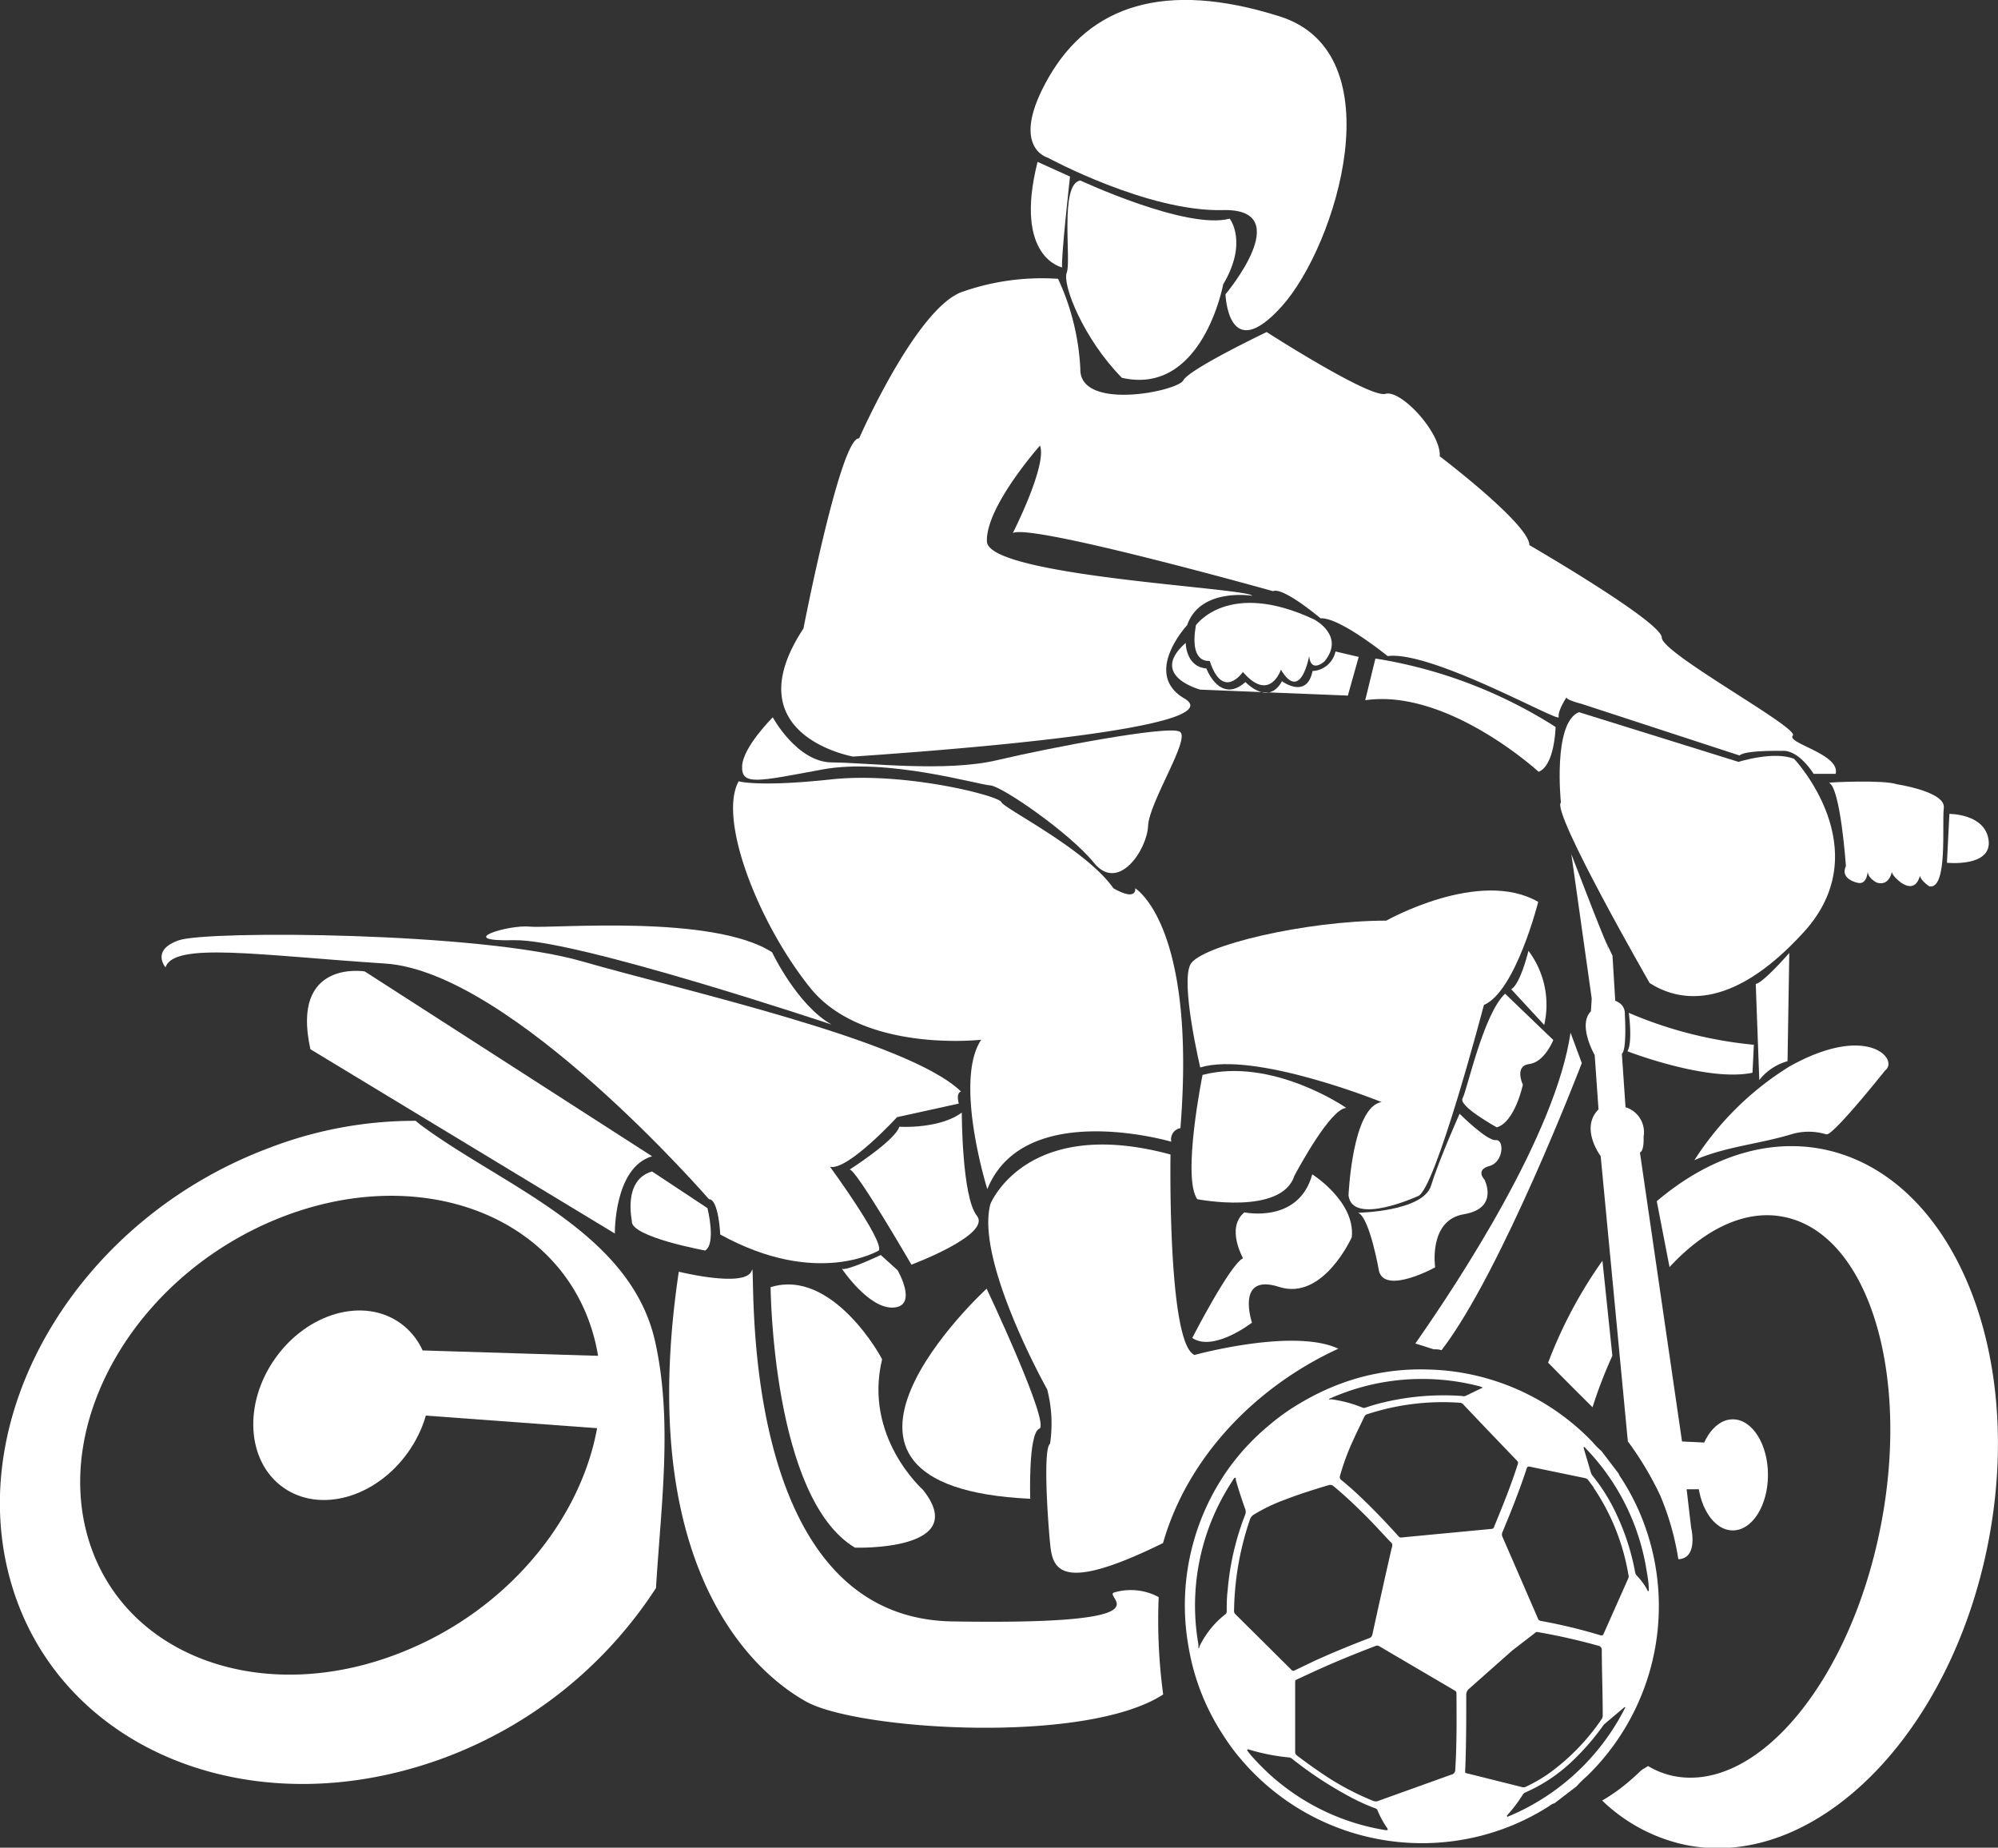<svg id="Ebene_3" data-name="Ebene 3" xmlns="http://www.w3.org/2000/svg" viewBox="0 0 147.14 136.05"><rect x="0" y="0" width="147.14" height="136.05" fill="#333333" stroke="none"/><defs><style>.cls-1{fill:#fff;}</style></defs><path class="cls-1" d="M117.72,59.91l11.75,3.66s2.6-.83,4.1-.22c0,0,6.26,6.65.72,12.74s-9.42,5-11.36,3.77c0,0-7.26-12.63-6.54-13.3C116.39,66.56,115.78,60.69,117.72,59.91Z" transform="translate(-1.44 -7.47)"/><path class="cls-1" d="M127.69,113.73l-2.38-.12-3.1-21.28c.33-.11.27-1.16.27-1.16A1.92,1.92,0,0,0,121.15,89l-.27-3.94c.38-.28.22-2.88.22-2.88.05-1-1.06-1.11-1.06-1.11l-.22-4c-.27-.44-2.66-6.71-2.66-6.71L118.66,81l-.06.94c-1,1,.28,3.22.28,3.22l.28,4c-1.39,1.39.16,3.44.16,3.44l2,21,0,0a23.68,23.68,0,0,1,2.39,4,20,20,0,0,1,1.33,4.68c1.5-.06.94-2.33.94-2.33l-.33-2.82h2C128.3,116.39,127.69,113.73,127.69,113.73Z" transform="translate(-1.44 -7.47)"/><path class="cls-1" d="M133.22,86a22.11,22.11,0,0,0-7,6.9c2.26-1,4.75-1.18,7.14-1.91a4.43,4.43,0,0,1,2.55,0l.11,0c.74-.29,4.24-4.69,4.24-4.69C141.33,85.5,139,82.76,133.22,86Z" transform="translate(-1.44 -7.47)"/><path class="cls-1" d="M133.21,77.64s-1.94,2.22-2.47,2.28L131,87a4,4,0,0,1,2.08-1.39Z" transform="translate(-1.44 -7.47)"/><polygon class="cls-1" points="118.39 69.62 118.75 70.37 119 74.47 118.22 75.36 118.25 71.75 118.39 69.62"/><path class="cls-1" d="M121.39,82.05s.3,2.14-.1,2.83c0,0,5.88,2.28,9.21,1.58l.1-2.06A30.7,30.7,0,0,1,121.39,82.05Z" transform="translate(-1.44 -7.47)"/><path class="cls-1" d="M116,61s-.06,2.83-1.25,3.3c0,0-6.7-6.15-12.77-5.27l.75-3.07A34.83,34.83,0,0,1,116,61Z" transform="translate(-1.44 -7.47)"/><path class="cls-1" d="M141.14,65.22s3.6.54,3.45,1.74.31,6-1.06,5.78c0,0-1-.64-.64-1.12,0,0-.13,1.72-1.44.85,0,0-.85-.62-.66-.94,0,0-.13,1.21-1.11.94,0,0-.81-.35-.68-1,0,0,0,1.21-.77,1,0,0-1.31-.25-.85-1.23,0,0-.4-5.8-1.25-6.13C136.13,65.07,140.2,64.88,141.14,65.22Z" transform="translate(-1.44 -7.47)"/><path class="cls-1" d="M145,67.4,144.82,71s3.3.34,3.07-1.64S145,67.4,145,67.4Z" transform="translate(-1.44 -7.47)"/><path class="cls-1" d="M94.72,31.92s7.59,4.88,8.75,4.55,4.1,2.88,4,4.6c0,0,6.6,5,6.6,6.54,0,0,9.75,5.65,9.75,6.81s10.15,6.65,9.65,7.21S137,63,136.62,64.45H135s-1.08-1.79-2.33-1.69c0,0-2.75-.06-3.12.34l-11.66-3.81s-1.16-.29-1.08-.48c0,0-.67,1-.58,1.46s-9.35-4.91-12.6-4.49c0,0-3.53-2.87-4.94-2.78,0,0-2.75-2.33-3.5-2,0,0-17.83-5-19.16-4.28,0,0,2.54-5,2-6.44,0,0-4,4.49-3.91,7.06s19.2,3.41,19.54,4c0,0-3.83-.63-4.79,2.16,0,0-3.33,3.57-.21,5.4s-11,3.37-24.39,4.28c0,0-8.86-1.54-3.66-9.43,0,0,2.74-14.15,4.1-14,0,0,4.1-9.37,7.48-10.75A17.69,17.69,0,0,1,79.36,28,17.79,17.79,0,0,1,81,34.64c-.06,3.1,7.15,1.66,7.59.83S94.72,31.92,94.72,31.92Z" transform="translate(-1.44 -7.47)"/><path class="cls-1" d="M89.51,53.51s2.38-3.41,8.72-.42c0,0,2.3,1.19.75,3.08,0,0-1,.91-1.13-.39,0,0-.61,3.46-2.08,1,0,0-.81,2.47-2.8.17,0,0-1.47,2.16-2.44-.81C90.53,56.11,89,56.45,89.51,53.51Z" transform="translate(-1.44 -7.47)"/><path class="cls-1" d="M101.5,55.84l-.8,2.85-10.86-.44s-3.85-1-1.08-3.44c0,0,0,1.75,1.52,1.88,0,0,1,2.67,2.88,1,0,0,1.67,1.8,2.69-.06,0,0,1.83,1.36,2.25-.75a1.82,1.82,0,0,0,1.69-1.44Z" transform="translate(-1.44 -7.47)"/><path class="cls-1" d="M88.33,61.35c.81.5-2.26,5.16-2.34,6.93S83.8,73.22,82,71s-6.82-5.67-7.64-5.7S66.75,63.25,62,64.13s-5.95,1.2-5.91-.22,2.26-3.62,2.26-3.62,1.79,3.31,4.36,3.32,8.34.74,12.18-.17S87.52,60.85,88.33,61.35Z" transform="translate(-1.44 -7.47)"/><path class="cls-1" d="M78.6,19.08s7.36,4,12.89,3.86.2,6.2.2,6.2.17,5.32,4.16.87,8.4-18.62-.16-21.33-14-.74-17,4.45S78.6,19.08,78.6,19.08Z" transform="translate(-1.44 -7.47)"/><path class="cls-1" d="M81,20.76s7.84,3.66,11,2.81c0,0,1.37,1.72-.48,4.84,0,0-1.52,8.23-7.46,6.88-2.83-2.87-4.41-6.88-4.06-7.75S79.45,21,81,20.76Z" transform="translate(-1.44 -7.47)"/><path class="cls-1" d="M77.85,19.39l2.39,1.08s-.68,6.05-.58,6.69C79.66,27.16,76.07,26.45,77.85,19.39Z" transform="translate(-1.44 -7.47)"/><path class="cls-1" d="M55.84,65s1.44.44,6.81-.14S75,66.06,75.18,66.53s6.21,3.44,8.26,6.35c1.77,1,1.6,0,1.6,0s4.53,2.66,3.33,17.66a.83.83,0,0,0-.67,1s-10.84-3.2-13.55,3.49c0,0-2.49-7.94-.45-11,0,0-8.73,1-12.6-3.83S54.31,67.74,55.84,65Z" transform="translate(-1.44 -7.47)"/><path class="cls-1" d="M100,106.78c-3.3-1.55-10.59.46-10.59.46-2-.83-1.77-14.76-1.77-14.76C77,89.6,74.38,96.12,74.38,96.12c-1.14,4.18,4.18,13.66,4.18,13.66a10.06,10.06,0,0,1,.21,4c-.5.33-.21,5.11,0,7.31.18,1.91.67,3.77,8.32,0C88.89,114.79,93.88,109.59,100,106.78Z" transform="translate(-1.44 -7.47)"/><path class="cls-1" d="M72.21,87.84s-.38.06-.16.89l-4.55,1s-3.6,3.93-4.93,3.66c0,0,3.93,5.37,3.6,6.15,0,0-4.54,2.77-11.69-1.17,0,0-.11-2.6-.83-2.6,0,0-14.52-16.74-23.84-17.35s-15.57-1.61-16.18.28c0,0-1.11-1.28,1-2s22.17-.61,29.65,1.55S68.33,84.07,72.21,87.84Z" transform="translate(-1.44 -7.47)"/><path class="cls-1" d="M58.3,77.59s1.83,3.88,4.38,5.32c0,0-18.9-6.32-23.39-6.21s-.44-1.16,1.17-1S53.92,74.76,58.3,77.59Z" transform="translate(-1.44 -7.47)"/><path class="cls-1" d="M28.3,79s-5.48-.92-4,5.73L46.72,98.3s-.08-4.86,2.74-5.69Z" transform="translate(-1.44 -7.47)"/><path class="cls-1" d="M49.46,93.73l4.08,2.7s.66,2.62-.17,3.12c0,0-5.49-1-5.4-2.16C48,97.39,47.26,94.36,49.46,93.73Z" transform="translate(-1.44 -7.47)"/><path class="cls-1" d="M66.3,99.88s-2.62,1.25-2.87,1c0,0,2,3,3.82,2.87s.29-2.75.29-2.75Z" transform="translate(-1.44 -7.47)"/><path class="cls-1" d="M86.77,125.07a4.32,4.32,0,0,0-3.31-.33c-.74.37,4.44,2.4-11.91,2.12S57.19,99.65,56.81,101s-5.38.11-5.38.11c-3.16,21.12,5,29.21,9.37,31.65,3.73,2.1,20.56,3.21,26.3-.52A41.12,41.12,0,0,1,86.77,125.07Z" transform="translate(-1.44 -7.47)"/><path class="cls-1" d="M74.1,102.36s-15.91,14.58,3.21,15.47c0,0-.16-4.82.67-5.16S74.1,102.36,74.1,102.36Z" transform="translate(-1.44 -7.47)"/><path class="cls-1" d="M49.67,106.18c-1.86-8.08-11.25-11.4-17.28-15.9L32.05,90a29.77,29.77,0,0,0-10.8,2c-14.07,5.27-22.58,19.6-19,32s17.89,18.15,32,12.87A31.8,31.8,0,0,0,49.75,124.4C50.12,118.28,51,112.08,49.67,106.18ZM31.35,129c-10.24,4.26-20.71.61-23.38-8.14s3.46-19.3,13.7-23.56,20.7-.61,23.38,8.15S41.59,124.78,31.35,129Z" transform="translate(-1.44 -7.47)"/><path class="cls-1" d="M46.94,107.35,29,106.8s-15.63,3.49-1.17,4.54l21.07,1.55Z" transform="translate(-1.44 -7.47)"/><path class="cls-1" d="M103.53,75.26s6.87-3.88,11.19-1.38c0,0-1.66,6.59-4,7.59,0,0-3.6,13.74-4.87,14.08,0,0-4.83,2.21-5.1-.06,0,0,.27-6.54,2.44-6.87,0,0-9.32-3.77-13.36-2.55,0,0-1.47-6.21-.72-7.59S97.6,75.26,103.53,75.26Z" transform="translate(-1.44 -7.47)"/><path class="cls-1" d="M90,86.62s-1.53,7.54-.39,9.15c0,0,6.21,1.22,7.15-1.72.33-.61,2.66-4.93,3.82-5C100.53,89,95.1,85.29,90,86.62Z" transform="translate(-1.44 -7.47)"/><ellipse class="cls-1" cx="26.6" cy="110.95" rx="7.43" ry="5.99" transform="translate(-80.61 60.7) rotate(-54.5)"/><ellipse class="cls-1" cx="127.61" cy="108.6" rx="2.59" ry="4.09"/><path class="cls-1" d="M58.19,102.25s.11,15.52,6.21,19.18c0,0,8.64.28,5-4.27,0,0-4.38-3.88-3-9.59C66.45,107.57,62.79,100.81,58.19,102.25Z" transform="translate(-1.44 -7.47)"/><path class="cls-1" d="M72.27,89.39s0,6.21,1.11,7.6-4.82,3.6-4.82,3.6-4.11-7.09-4.55-7c0,0,3.38-2.16,3.66-3.16C67.67,90.45,70.66,90.61,72.27,89.39Z" transform="translate(-1.44 -7.47)"/><path class="cls-1" d="M93.08,96.74s4,.86,5-2.8c0,0,3.18,2,2.91,4.63,0,0-2.11,4.71-5.35,3.66s-2,2.63-2,2.63-2.82,2.19-4.4,1.13c0,0,2.79-5.43,3.74-5.87C93,100.12,91.69,97.9,93.08,96.74Z" transform="translate(-1.44 -7.47)"/><path class="cls-1" d="M114,77.48s-.58,2.44-1.27,2.83l2.43,2.63A6.61,6.61,0,0,0,114,77.48Z" transform="translate(-1.44 -7.47)"/><path class="cls-1" d="M112.28,80.64l3.55,3.41s-.64,1.63-1.77,1.77-.47,1.52-.47,1.52-.58,2.75-1.92,3.14c0,0-2.85-1.56-2.52-2.14S110.68,82.13,112.28,80.64Z" transform="translate(-1.44 -7.47)"/><path class="cls-1" d="M108.93,89.48s2,2,2.66,1.94.58,1.63-.47,1.91-.36,1-.36,1,1.11,2.11-1.52,2.55-2.11,3.91-2.11,3.91-3.63,2-4.13.3c0,0-.69-4-1.55-4.32,0,0,4.79-.08,5.38-2S108.93,89.48,108.93,89.48Z" transform="translate(-1.44 -7.47)"/><path class="cls-1" d="M107,106.82c.2,0,.4,0,.6.07,4.44-5.76,10.33-21.14,10.33-21.14l-.83-2.24c-1.08,7.43-8.18,18.25-11.43,22.89C106.11,106.53,106.55,106.67,107,106.82Z" transform="translate(-1.44 -7.47)"/><path class="cls-1" d="M118.72,111.09a33.9,33.9,0,0,1,1.46-3.79l-.73-7a33.37,33.37,0,0,0-4,7.51Q117.05,109.44,118.72,111.09Z" transform="translate(-1.44 -7.47)"/><path class="cls-1" d="M135.69,92.09c-4.22-.83-8.52.67-12.24,3.83l.94,4.85c2.6-2.81,5.57-4.26,8.4-3.7,6.18,1.21,9.38,11.42,7.15,22.79s-9.05,19.6-15.23,18.39a6.06,6.06,0,0,1-1.9-.74c-.13.08-.26.17-.4.24l-.14.11a17.28,17.28,0,0,1-1.36,1.19,12.9,12.9,0,0,1-1.48,1,12.57,12.57,0,0,0,6.2,3.28c9.5,1.87,19.44-8.08,22.22-22.23S145.18,94,135.69,92.09Z" transform="translate(-1.44 -7.47)"/><g id="hGQhEC"><path class="cls-1" d="M117.55,139l-1.63,1.25a.9.9,0,0,0-.35.18,17.09,17.09,0,0,1-4.54,2.07,17.48,17.48,0,0,1-18.15-5.43,15.22,15.22,0,0,1-1.39-1.88,16.88,16.88,0,0,1-2.51-6.4,17.33,17.33,0,0,1,3-13.27,17.06,17.06,0,0,1,3-3.17A15.58,15.58,0,0,1,96.84,111a19.08,19.08,0,0,1,2.45-1.29,16.89,16.89,0,0,1,7.22-1.4,17.33,17.33,0,0,1,12.19,5.32,6.34,6.34,0,0,0,.68.69l1.25,1.64a1.79,1.79,0,0,0,.22.38,16.94,16.94,0,0,1,1.9,4,17.45,17.45,0,0,1-4.47,17.94A7,7,0,0,0,117.55,139Zm-13.72-18c-.58-.62-1.13-1.22-1.7-1.8-.8-.8-1.62-1.59-2.5-2.31a.36.36,0,0,0-.35-.06c-1.08.32-2.16.66-3.22,1.07A12.85,12.85,0,0,0,93.77,119a.67.67,0,0,0-.27.33,21.7,21.7,0,0,0-1.18,6.77.31.31,0,0,0,.1.23l4.11,4.08a.19.19,0,0,0,.27.05l1.46-.7c1.32-.6,2.66-1.15,4-1.66a.35.35,0,0,0,.25-.29c.46-2.11.93-4.21,1.41-6.32C104,121.27,104,121.11,103.83,121Zm-6.94,10.16c-.09.05-.07.13-.07.21,0,1.7,0,3.41,0,5.11a.3.3,0,0,0,.14.26c.61.46,1.23.91,1.87,1.34a19.81,19.81,0,0,0,3.75,2,.47.47,0,0,0,.35,0l5.4-1.94a.35.35,0,0,0,.28-.37c.12-1.87.1-3.75.09-5.63a.21.21,0,0,0-.13-.19L103,128.68a.3.3,0,0,0-.29,0c-1.62.62-3.21,1.27-4.78,2Zm16.28-16.12c-1.34-1.4-2.68-2.79-4-4.19a.33.33,0,0,0-.22-.09,17.86,17.86,0,0,0-6.81.84.33.33,0,0,0-.23.2c-.26.55-.54,1.1-.79,1.66a17.49,17.49,0,0,0-1,2.69.27.27,0,0,0,.1.3c.31.25.61.51.9.77,1.16,1.06,2.25,2.19,3.3,3.36a.26.26,0,0,0,.26.1l.59-.06,6-.57a.2.2,0,0,0,.2-.15c.06-.16.13-.31.19-.47.56-1.36,1.1-2.73,1.55-4.13C113.23,115.21,113.27,115.12,113.17,115.05ZM112.81,129h0l-3.17,2.81a.57.57,0,0,0-.22.49c0,1.86,0,3.72-.08,5.57,0,.14,0,.16.15.18l4,1a.42.42,0,0,0,.29,0,11.82,11.82,0,0,0,1.62-.92,16,16,0,0,0,4-4.09.45.45,0,0,0,.07-.28c0-1.58-.06-3.17-.07-4.76a.31.31,0,0,0-.26-.35,45.22,45.22,0,0,0-4.43-1,.23.23,0,0,0-.25.08Zm6-12-.42-.56a.38.38,0,0,0-.22-.13l-4.1-.85c-.1,0-.15,0-.19.11-.52,1.59-1.14,3.15-1.79,4.71a.41.41,0,0,0,0,.36l.78,1.79,1.83,4.22a.25.25,0,0,0,.19.17,39.32,39.32,0,0,1,4.44,1.07c.1,0,.15,0,.19-.08l1.84-4.14a.4.4,0,0,0,0-.26A16.27,16.27,0,0,0,118.79,117Zm-26.36-.68c-.06-.09-.1,0-.13,0-.18.29-.37.57-.54.87a16.65,16.65,0,0,0-2.08,11.4.78.78,0,0,0,0,.16s0,.09,0,.1,0,0,.07-.08l0-.06a6.68,6.68,0,0,1,1.89-2.36.27.27,0,0,0,.12-.23c0-.52,0-1,.07-1.55A19.74,19.74,0,0,1,93.14,119a.56.56,0,0,0,0-.42c-.25-.7-.49-1.42-.69-2.14Zm1.09,20.37a18,18,0,0,0,1.69,1.69,16.61,16.61,0,0,0,8.25,3.85c.05,0,.11,0,.14,0s0-.08,0-.12a6.61,6.61,0,0,1-.73-1.33.26.26,0,0,0-.18-.16,15.25,15.25,0,0,1-2.14-1,27.75,27.75,0,0,1-3.92-2.6.52.52,0,0,0-.25-.14,15.08,15.08,0,0,1-3-.59s-.07,0-.1,0,0,.07,0,.09Zm17-27s.08,0,.06-.06-.08,0-.12-.06a16.77,16.77,0,0,0-9.62.3c-.49.17-1,.36-1.44.56,0,0-.1,0-.08.08s0,0,.09,0h.08a9.24,9.24,0,0,1,2.25.6.32.32,0,0,0,.27,0c.35-.12.71-.23,1.07-.32a19.1,19.1,0,0,1,6-.53.46.46,0,0,0,.26,0Zm12.32,14.94a.81.81,0,0,0,0-.15c0-.54-.11-1.07-.2-1.61a16.69,16.69,0,0,0-4.45-8.76s-.06-.11-.12-.08,0,.1,0,.15c.17.56.33,1.12.5,1.69a.73.73,0,0,0,.16.3,13.36,13.36,0,0,1,1.51,2.34,17.56,17.56,0,0,1,1.6,4.74.47.47,0,0,0,.13.25,4.73,4.73,0,0,1,.74,1C122.74,124.54,122.75,124.6,122.83,124.63Zm-1.7,8.57a.09.09,0,0,0-.12,0l-1.43,1.21a.52.52,0,0,0-.1.11,18,18,0,0,1-2.21,2.56,12,12,0,0,1-3.54,2.38.4.4,0,0,0-.18.16,10.91,10.91,0,0,1-1.13,1.5s-.07,0,0,.13A16.92,16.92,0,0,0,121.13,133.2Z" transform="translate(-1.44 -7.47)"/></g></svg>